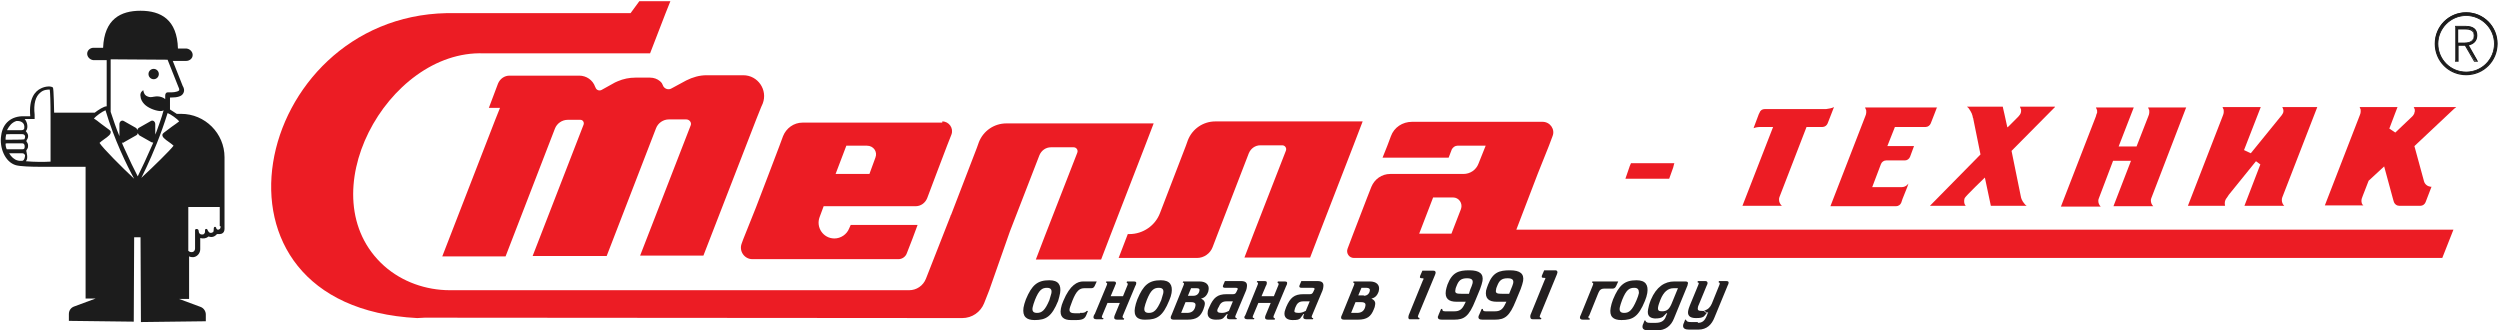 <svg width="628" height="83" viewBox="0 0 628 83" fill="none" xmlns="http://www.w3.org/2000/svg">
<path d="M38.6 19.9C39.318 19.9 39.9 19.318 39.9 18.6C39.9 17.882 39.318 17.3 38.6 17.3C37.882 17.3 37.3 17.882 37.3 18.6C37.3 19.318 37.882 19.9 38.6 19.9Z" fill="#1C1C1C"/>
<path d="M56.4 39.5C56.4 33.5 51.5 28.6 45.5 28.6H44.6C44.5 28.6 44.5 28.6 44.4 28.6C43.8 28.2 43.2 27.8 42.7 27.5V24.5C42.8 24.5 42.8 24.5 42.9 24.5C44.6 24.5 45.6 24.2 46 23.5C46.5 22.7 46.1 21.9 45.9 21.6L43.4 15.3H46.8C47.6 15.3 48.4 14.7 48.4 13.8C48.4 13 47.7 12.3 46.9 12.2H44.7C44.5 4.9 40.4 2.7 35.3 2.7C30.3 2.7 26.2 4.8 25.9 12H23.5C22.7 12 21.9 12.6 21.9 13.5C21.9 14.3 22.6 15 23.4 15.1H26.8V26.7C26.1 26.7 24.7 27.6 23.8 28.3H13.6C13.6 28.2 13.5 22.2 13.3 22C12.9 21.6 11.5 21.6 10.3 22.2C8.8 22.9 7.2 24.7 7.6 29.2C7.2 29.2 6.7 29.2 6.1 29.2C2.9 29.1 0.7 30.9 0.3 34C-0.2 37 1.2 40.7 4 41.5C5.1 41.8 7.8 41.9 10.2 41.9C11.1 41.9 21.5 41.9 21.5 41.9V75H24L18.6 77C17.8 77.3 17.3 78 17.3 78.9V80.6L33.6 80.8L33.7 59.6H35.3L35.4 80.9L51.7 80.7V79C51.7 78.2 51.2 77.4 50.4 77.1L45 75.1H47.5V64.4C47.7 64.5 48 64.6 48.3 64.6C48.5 64.6 48.8 64.6 49 64.5C49.8 64.2 50.3 63.4 50.3 62.6C50.3 61.8 50.3 60.9 50.3 60.1V59.8C51.1 60 51.8 59.9 52.4 59.4C53.2 59.7 53.9 59.5 54.5 58.8C54.5 58.8 54.5 58.8 54.6 58.8C54.6 58.8 54.7 58.8 54.9 58.8C55.2 58.8 55.4 58.8 55.7 58.7C56.2 58.5 56.4 58 56.4 57.5V52.3V39.5ZM4.1 30.4C5.2 30.3 6.3 30.8 6.1 32.2C6.1 32.5 5.8 32.7 5.4 32.7C4.9 32.7 4.3 32.7 3.8 32.7C3.2 32.7 2.6 32.7 2 32.7C1.9 32.7 1.8 32.8 1.8 32.6C2.3 31.7 2.9 30.8 4.1 30.4ZM5.6 40.4C5.4 40.4 5.1 40.4 4.9 40.4C4.7 40.4 4.5 40.3 4.4 40.3C3.6 40.1 2.8 39.4 2.3 38.5C3.3 38.5 5.3 38.5 5.5 38.5C5.9 38.5 6.1 38.6 6.3 39C6.3 39.2 6.2 40.3 5.6 40.4ZM5.6 37.5C4.3 37.5 3.1 37.5 1.8 37.5C1.8 37.5 1.8 37.5 1.7 37.5C1.5 37.1 1.4 36.6 1.4 36.1C1.5 36 1.8 36 2.1 36H3.6C4.3 36 4.9 36 5.6 36C6 36 6.2 36.3 6.2 36.8C6.2 37.3 6.1 37.5 5.6 37.5ZM6.1 35C6 35.1 2.3 35.1 1.6 35.1C1.5 35.1 1.4 35.1 1.4 35.1C1.4 34.7 1.4 34.4 1.5 34C1.5 33.9 1.5 33.9 1.5 33.8C1.7 33.7 2 33.7 2.6 33.7C3.6 33.7 4.6 33.7 5.6 33.7C6 33.7 6.2 33.9 6.3 34.2C6.3 34.4 6.3 34.7 6.1 35ZM12.7 40.6C11.1 40.7 8.5 40.7 6.5 40.5C7.2 39.8 6.6 38.1 6.6 37.9C6.6 37.7 6.9 37.4 7 37.1C7.1 36.6 7.1 36.1 6.7 35.6C6.6 35.5 6.6 35.4 6.7 35.2C7.2 34.5 7.2 33.8 6.6 33.1C6.5 33 6.4 32.9 6.6 32.8C7.1 32.1 6.9 30.7 6.2 29.9C7.1 29.9 8.1 29.9 8.2 29.9H8.7V29.4C8.7 29.4 8.7 29 8.7 28.8C8.4 26.1 8.9 24.2 10.2 23.2C11 22.5 12 22.5 12.5 22.5C12.6 23.2 12.7 25.5 12.7 29.4C12.7 29.6 12.7 29.9 12.7 30.1V40.6ZM27.8 14.9L42.1 15L44.8 21.8C44.9 22 45.1 22.4 45 22.7C44.9 22.8 44.5 23.2 42.8 23.2C42.6 23.2 42.3 23.2 42.1 23.2C41.7 23.2 41.5 23.6 41.5 24V24.9C40.7 24.2 39.4 24.1 38.6 24.3C38.1 24.4 37.6 24.5 37 24.2C36.3 23.9 36.1 23.3 36 22.7C36 22.6 35.8 22.8 35.8 22.8C35.7 22.9 35.6 23 35.5 23.1C35.3 23.4 35.2 23.8 35.3 24.2C35.3 24.8 35.7 25.6 36.2 26.1C37 27 38.8 27.8 40.2 27.9C40.5 27.9 40.8 27.9 41.1 27.7C40.6 29.6 39.9 31.4 39.3 33.1L39 33.8V31.2C39 30.5 38.4 30.1 37.9 30.4L34.9 32.1C34.7 32.2 34.5 32.5 34.5 32.7C34.4 32.4 34.3 32.2 34.1 32.1L31.1 30.4C30.6 30.1 30 30.5 30 31.2V34.2C29.2 32.3 28.5 30.2 27.8 28.1V14.9ZM25 35.9C25.2 35.7 25.7 35.3 26 35.1C27.3 34.2 27.9 33.7 27.8 33.1C27.8 32.8 27.7 32.8 25.4 31.1C24.8 30.6 24 30 23.6 29.8C24 29.2 25.7 28 26.5 27.7C28.7 35.1 31.9 41.6 33.7 44.9C30.8 42.2 25.8 37.2 25 35.9ZM34.6 44.3C33.7 42.6 32.5 40.1 31.2 37.2C31.1 36.9 30.9 36.6 30.8 36.3C30.8 36.2 30.7 36 30.6 35.8C30.8 35.9 31 35.9 31.2 35.7L34.2 34C34.4 33.9 34.6 33.7 34.6 33.4C34.7 33.6 34.8 33.8 35 34L38 35.7C38.2 35.8 38.3 35.8 38.5 35.8L38.3 36.3C36.9 39.5 35.6 42.3 34.6 44.3ZM43.2 31.8C40.9 33.5 40.9 33.5 40.8 33.8C40.7 34.4 41.3 34.9 42.6 35.8C42.9 36 43.4 36.4 43.6 36.6C42.8 37.7 38.4 42 35.9 44.3C35.8 44.4 35.6 44.6 35.5 44.7C36.2 43.3 36.8 42 36.8 42C38.3 38.8 40.4 33.9 42.1 28.4C42.9 28.7 44.6 29.9 45 30.5C44.6 30.8 43.8 31.4 43.2 31.8ZM55.4 56.8C55.4 56.8 55.4 57 55.4 57.1C55.4 57.4 55.1 57.7 54.8 57.7C54.4 57.7 54.3 57.3 54.3 57.2C54.1 56.8 53.7 57 53.7 57.3C53.7 57.3 53.7 58 53.6 58.2C53.6 58.2 53.6 58.3 53.5 58.3C53.4 58.4 53.2 58.5 53 58.5C52.9 58.5 52.8 58.5 52.6 58.4C52.5 58.4 52.4 58.1 52.3 58.1C52.1 57.7 52.1 57.5 51.8 57.5C51.5 57.5 51.5 57.8 51.5 57.9V58.3C51.5 58.4 51.4 58.6 51.3 58.7L51.2 58.8C51.1 58.9 51 58.9 50.8 58.9C50.8 58.9 50.7 58.9 50.6 58.9C50.3 58.9 49.9 58.6 49.9 58C49.9 57.4 49 57.4 49 57.8C49 58.2 49 59.9 49 59.9C49 60.7 49 61.6 49 62.4C49 62.8 48.8 63.2 48.4 63.3C48 63.4 47.6 63.3 47.3 63V52H55.1H55.2V56.8H55.4Z" fill="#1C1C1C"/>
<path d="M616.3 57.7L613.5 64.8H378.2H368.7H340.1C338.9 64.8 338.1 63.6 338.5 62.5L339.9 58.8L343.4 49.7L344.5 46.9C345.3 45 347.1 43.7 349.2 43.7H367.6C369.3 43.7 370.8 42.7 371.4 41.1L372 39.6L373.2 36.6H366.1C365.5 36.6 365 37 364.7 37.5L363.9 39.6H347.3L348.5 36.6L349.4 34.2C350.2 32 352.3 30.6 354.7 30.6H387.5C389.4 30.6 390.7 32.5 390 34.2L389.1 36.6L387.9 39.6L386.3 43.6L384 49.6L380.9 57.7H616.3ZM367 52.5C367.5 51.1 366.5 49.6 365 49.6H360L356.5 58.7H364.6L367 52.5Z" fill="#EC1C24"/>
<path d="M426.5 77.3C426.4 78 426.7 78.1 427.6 78.1C427.8 78.1 427.9 78.1 428 78.1L428.7 78.7L428 79.5C427.5 79.8 427.2 79.9 426 79.9C424.4 79.9 423.8 79.2 424.1 77.9C424.1 77.8 424.3 77.2 424.5 76.7L426.6 71.6C426.6 71.5 426.7 71.4 426.7 71.3C426.8 71.1 426.7 71 426.4 70.9L426.5 70.6H428.3C428.7 70.6 428.8 70.7 428.9 70.9C428.9 71 429 71.1 428.9 71.3C428.9 71.4 428.8 71.6 428.7 71.8L426.8 76.4C426.6 76.8 426.5 77.1 426.5 77.3Z" fill="#231F20"/>
<path d="M426.5 81.1C427.6 81.1 428.2 80.6 428.7 79.4L429.1 78.4H429L428.8 78.6L428.1 78C429 77.8 429.6 77.2 430 76.3L431.9 71.6C431.9 71.5 432 71.4 432 71.3C432 71.1 432 71 431.7 70.9L431.8 70.6H433.6C434.2 70.6 434.3 70.8 434.2 71.2C434.2 71.3 434.1 71.5 434 71.7L430.7 79.7C430 81.5 428.8 82.8 426.6 82.8H424.3C423.3 82.8 422.7 82.5 422.8 81.7C422.8 81.5 422.9 81.3 423 81.1L423.3 80.3H423.5C423.7 80.8 424 80.9 424.8 80.9H426.5V81.1Z" fill="#231F20"/>
<path d="M420.6 41L420.5 41.3L420.3 42.1L419.3 44.9H408.3L409.4 41.7L409.7 41H420.6Z" fill="#EC1C24"/>
<path d="M421.5 72.4H420.4C419 72.4 417.9 73.3 417.1 75.3C416.8 76.1 416.6 76.6 416.5 77.2C416.4 78 416.7 78.2 417.5 78.2C418.7 78.2 419.3 77.7 419.9 76.3L421.5 72.4ZM414 77.7C414.1 77.1 414.3 76.3 414.7 75.3C416.1 72 418.2 70.7 420.6 70.7H423.4C423.9 70.7 424.1 70.9 424 71.3C424 71.3 423.9 71.5 423.9 71.7L420.5 80C419.8 81.8 418.4 83 416.2 83H414.1C413.1 83 412.5 82.7 412.6 81.9C412.6 81.7 412.7 81.5 412.8 81.3L413.1 80.5H413.3C413.5 81 413.8 81.1 414.6 81.1H415.9C417.5 81.1 418.2 80.4 418.5 79.4L418.8 78.7H418.6L417.7 79.6C417.2 79.9 416.7 80 415.7 80C414.4 79.9 413.7 79.3 414 77.7Z" fill="#231F20"/>
<path d="M410.5 72.3C409.3 72.3 408.5 72.8 407.5 75.3C407.2 76.1 407 76.7 406.9 77.2C406.7 78.2 407.1 78.6 408 78.6C409.2 78.6 410 78 411.1 75.4C411.4 74.7 411.6 74.1 411.7 73.6C411.7 72.7 411.4 72.3 410.5 72.3ZM413.2 75.6C411.6 79.5 410.2 80.4 407.3 80.4C405.2 80.4 404.2 79.5 404.6 77.3C404.7 76.7 404.9 76 405.2 75.2C406.7 71.6 408.1 70.4 411.1 70.4C413.4 70.4 414.1 71.6 413.8 73.6C413.7 74.2 413.5 74.9 413.2 75.6Z" fill="#231F20"/>
<path d="M399 79.6C399 79.9 399.1 80 399.4 80L399.3 80.3H397.6C397 80.3 396.8 80 396.9 79.6C396.9 79.5 397 79.3 397.1 79.1L400.1 71.7C400.1 71.6 400.2 71.5 400.2 71.4C400.3 71.1 400.1 71 399.9 71L400 70.7H406.5L406 71.8C405.8 72.2 405.6 72.5 405.1 72.5H402.9C402.3 72.5 401.8 72.8 401.5 73.6L399.2 79.3C399.1 79.4 399 79.5 399 79.6Z" fill="#231F20"/>
<path d="M386.9 79.1C386.9 79.2 386.8 79.3 386.8 79.4C386.7 79.7 386.9 79.8 387.2 79.9L387.1 80.2H385C384.5 80.2 384.4 79.9 384.4 79.4C384.4 79.2 384.5 79.1 384.5 79L388 70.4C388.1 70.2 388.2 70 388.2 70C388.2 69.9 388.2 69.8 388 69.8H387.9C387.4 69.8 387.2 69.7 387.3 69.4C387.3 69.2 387.4 69.1 387.9 67.9H390.7C391.2 67.9 391.3 68.3 391.2 68.6C391.2 68.6 391.1 68.8 391.1 68.9L386.9 79.1Z" fill="#231F20"/>
<path d="M379.5 72.8C379.8 72.1 380 71.6 380.1 71.2C380.3 70.3 379.9 69.9 378.7 69.9C377.2 69.9 376.6 70.5 376.1 71.8C375.9 72.2 375.8 72.6 375.8 72.8C375.6 73.7 376.1 73.8 377.4 73.8H379.1L379.5 72.8ZM373.8 71.5C375 68.4 376.6 67.9 379.3 67.9C381.9 67.9 382.9 68.8 382.6 70.6C382.5 71.1 382.3 71.8 382 72.6L380.8 75.5C379.2 79.5 378 80.3 375.5 80.3H372.4C371.7 80.3 371.3 80.1 371.4 79.5C371.4 79.4 371.5 79.2 371.6 79L372.2 77.6H372.5C372.5 78 372.6 78.2 373.2 78.2H375.6C376.8 78.2 377.5 77.7 378.1 76.4L378.4 75.8H376C374 75.8 373 75 373.3 73C373.4 72.5 373.6 72.1 373.8 71.5Z" fill="#231F20"/>
<path d="M369.3 72.8C369.6 72.1 369.8 71.6 369.9 71.2C370.1 70.3 369.7 69.9 368.5 69.9C367 69.9 366.4 70.5 365.9 71.8C365.7 72.2 365.6 72.6 365.6 72.8C365.4 73.7 365.9 73.8 367.2 73.8H369L369.3 72.8ZM361.4 79L362 77.6H362.3C362.3 78 362.4 78.2 363 78.2H365.4C366.6 78.2 367.3 77.7 367.9 76.4L368.2 75.8H365.9C363.9 75.8 362.9 75 363.2 73C363.3 72.5 363.4 72.1 363.6 71.5C364.8 68.4 366.4 67.9 369.1 67.9C371.7 67.9 372.7 68.8 372.4 70.6C372.3 71.1 372.1 71.8 371.8 72.6L370.6 75.5C369 79.5 367.8 80.3 365.3 80.3H362.2C361.5 80.3 361.1 80.1 361.2 79.5C361.3 79.4 361.3 79.2 361.4 79Z" fill="#231F20"/>
<path d="M353.8 79.5C353.8 79.3 353.9 79.2 353.9 79.1L357.4 70.5C357.5 70.3 357.6 70.1 357.6 70.1C357.6 70 357.6 69.9 357.4 69.9H357.3C356.8 69.9 356.6 69.8 356.7 69.5C356.7 69.3 356.8 69.2 357.3 68H360.1C360.6 68 360.7 68.4 360.6 68.7C360.6 68.7 360.5 68.9 360.5 69L356.3 79.1C356.3 79.2 356.2 79.3 356.2 79.4C356.1 79.7 356.3 79.8 356.6 79.9L356.5 80.2H354.4C353.9 80.3 353.7 80 353.8 79.5Z" fill="#231F20"/>
<path d="M342.3 30.5L340 36.5L331.4 58.7L329.1 64.7H312.6L314.9 58.7L323 37.9C323.3 37.2 322.8 36.5 322.1 36.5H316.6C315.3 36.5 314.2 37.3 313.7 38.5L305.9 58.7L304.6 62.1C304 63.7 302.4 64.8 300.7 64.8H281L283.3 58.8H283.7C287.1 58.8 290.2 56.7 291.4 53.5L297.9 36.6L298.4 35.2C299.5 32.4 302.2 30.5 305.3 30.5H342.3Z" fill="#EC1C24"/>
<path d="M340 70.7H344.1C345.8 70.7 346.6 71.6 346.4 72.8C346.4 73 346.3 73.1 346.3 73.3C346 74.1 345.5 74.8 344.5 75C345.3 75.4 345.6 75.9 345.4 76.7C345.4 76.9 345.3 77.3 345.1 77.7C344.4 79.5 343.4 80.3 341.1 80.3H337.6C337 80.3 336.8 80 336.9 79.6C336.9 79.5 337 79.3 337.1 79.1L340.1 71.7C340.1 71.6 340.2 71.5 340.2 71.4C340.3 71.1 340.1 71 339.9 71L340 70.7ZM343 76.8C343.1 76.3 342.9 75.9 341.9 75.9H340.5L339.4 78.6H340.9C342.1 78.6 342.8 78 343 76.8ZM342.6 74.3C343.5 74.3 344 73.7 344.1 73C344.2 72.6 343.9 72.3 343.3 72.3H342L341.2 74.2H342.6V74.3Z" fill="#231F20"/>
<path d="M326.6 80C326.2 80.3 325.9 80.4 324.7 80.4C323.5 80.4 322.4 79.9 322.7 78.3C322.8 78 322.9 77.6 323.1 77.1C324.1 74.8 325.1 73.9 327.4 73.9H329C329.5 73.9 329.7 73.8 330 73.1C330.1 72.9 330.1 72.8 330.2 72.7C330.3 72.4 330.1 72.3 329.7 72.3H327C326.6 72.3 326.3 72.2 326.4 71.8C326.4 71.7 326.5 71.6 326.9 70.6H330.9C332.2 70.6 332.6 71.1 332.4 72.2C332.4 72.4 332.3 72.7 332.2 73L329.6 79.2C329.5 79.4 329.5 79.5 329.5 79.5C329.5 79.8 329.6 79.9 329.9 79.9L329.8 80.2H328.1C327.5 80.2 327.3 79.9 327.4 79.5C327.4 79.4 327.5 79.1 327.6 78.9H327.4L326.6 80ZM326.3 78.6C327 78.6 327.6 78.3 328 78.1L329 75.7H327.4C326.3 75.7 325.8 76.2 325.4 77.2C325.3 77.5 325.2 77.7 325.2 77.9C325 78.4 325.3 78.6 326.3 78.6Z" fill="#231F20"/>
<path d="M312.9 79L315.9 71.6C315.9 71.5 316 71.4 316 71.3C316.1 71 315.9 70.9 315.7 70.9L315.8 70.6H317.6C318.2 70.6 318.3 70.8 318.2 71.3C318.2 71.4 318.1 71.7 318 71.8L316.9 74.4H320L321.1 71.7C321.1 71.6 321.2 71.5 321.2 71.4C321.2 71.2 321.1 71.1 320.9 71L321 70.7H322.7C323.3 70.7 323.4 70.9 323.3 71.3C323.3 71.4 323.2 71.7 323.1 71.8L320 79.2C319.9 79.4 319.9 79.5 319.9 79.6C319.9 79.8 320 79.9 320.3 80L320.2 80.3H318.5C317.9 80.3 317.7 80 317.8 79.6C317.8 79.5 317.9 79.2 318 79L319.2 76.1H316.1L314.8 79.2C314.7 79.4 314.7 79.5 314.7 79.5C314.6 79.8 314.8 79.9 315.1 79.9L315 80.2H313.3C312.7 80.2 312.5 79.9 312.6 79.5C312.7 79.5 312.8 79.2 312.9 79Z" fill="#231F20"/>
<path d="M303.8 77.1C304.8 74.8 305.8 73.9 308.1 73.9H309.7C310.2 73.9 310.4 73.8 310.7 73.1C310.8 72.9 310.8 72.8 310.9 72.7C311 72.4 310.8 72.3 310.4 72.3H307.8C307.4 72.3 307.1 72.2 307.2 71.8C307.2 71.7 307.3 71.6 307.7 70.6H311.7C313 70.6 313.4 71.1 313.2 72.2C313.2 72.4 313.1 72.7 313 73L310.4 79.2C310.3 79.4 310.3 79.5 310.3 79.5C310.3 79.8 310.4 79.9 310.7 79.9L310.6 80.2H308.9C308.3 80.2 308.1 79.9 308.2 79.5C308.2 79.4 308.3 79.1 308.4 78.9H308.2L307.3 79.9C306.9 80.2 306.6 80.3 305.4 80.3C304.2 80.3 303.1 79.8 303.4 78.2C303.4 78 303.6 77.5 303.8 77.1ZM305.8 77.8C305.7 78.4 306 78.6 307 78.6C307.7 78.6 308.3 78.3 308.7 78.1L309.7 75.7H308.1C307 75.7 306.5 76.2 306.1 77.2C305.9 77.4 305.9 77.7 305.8 77.8Z" fill="#231F20"/>
<path d="M300.6 72.4H299.2L298.4 74.3H299.8C300.7 74.3 301.2 73.7 301.3 73C301.4 72.6 301.2 72.4 300.6 72.4ZM297.2 70.7H301.3C303 70.7 303.8 71.6 303.6 72.8C303.6 73 303.5 73.1 303.5 73.3C303.2 74.1 302.7 74.8 301.7 75C302.5 75.4 302.8 75.9 302.6 76.7C302.6 76.9 302.4 77.3 302.3 77.7C301.6 79.5 300.6 80.3 298.3 80.3H294.8C294.2 80.3 294 80 294.1 79.6C294.1 79.5 294.2 79.3 294.3 79.1L297.3 71.7C297.3 71.6 297.4 71.5 297.4 71.4C297.5 71.1 297.3 71 297.1 71L297.2 70.7ZM300.3 76.8C300.4 76.3 300.2 75.9 299.2 75.9H297.8L296.7 78.6H298.2C299.4 78.6 300.1 78 300.3 76.8Z" fill="#231F20"/>
<path d="M292.2 73.7C292.4 72.7 292 72.3 291.1 72.3C289.9 72.3 289.1 72.8 288.1 75.3C287.8 76.1 287.6 76.7 287.5 77.2C287.3 78.2 287.7 78.6 288.6 78.6C289.8 78.6 290.6 78 291.7 75.4C291.9 74.7 292.1 74.1 292.2 73.7ZM285.1 77.3C285.2 76.7 285.4 76 285.7 75.2C287.2 71.6 288.6 70.4 291.6 70.4C293.9 70.4 294.6 71.6 294.3 73.6C294.2 74.2 294 74.8 293.7 75.5C292.1 79.4 290.7 80.3 287.8 80.3C285.8 80.4 284.7 79.5 285.1 77.3Z" fill="#231F20"/>
<path d="M280.1 71.8L279 74.4H282.1L283.2 71.7C283.2 71.6 283.3 71.5 283.3 71.4C283.3 71.2 283.2 71.1 283 71L283.1 70.7H284.8C285.4 70.7 285.5 70.9 285.4 71.3C285.4 71.4 285.3 71.7 285.2 71.8L282.1 79.2C282 79.4 282 79.5 282 79.6C282 79.8 282.1 79.9 282.4 80L282.3 80.3H280.6C280 80.3 279.8 80 279.9 79.6C279.9 79.5 280 79.2 280.1 79L281.3 76.1H278.2L276.9 79.2C276.8 79.4 276.8 79.5 276.8 79.5C276.7 79.8 276.9 79.9 277.2 79.9L277.1 80.2H275.4C274.8 80.2 274.6 79.9 274.7 79.5C274.7 79.4 274.8 79.2 274.9 79L275 78.9L278 71.7C278 71.6 278.1 71.5 278.1 71.4C278.2 71.1 278 71 277.8 71L277.9 70.7H279.7C280.3 70.7 280.4 70.9 280.3 71.4C280.2 71.4 280.1 71.7 280.1 71.8Z" fill="#231F20"/>
<path d="M271.3 78.6C272.2 78.6 272.5 78.6 273 78.1H273.3L272.9 79.1C272.5 80.1 271.9 80.4 270.3 80.4H269C267.2 80.4 266.1 79.6 266.5 77.5C266.6 76.9 266.8 76.3 267.1 75.6C268.8 71.5 270.7 70.7 272.1 70.7H275.5L275 71.8C274.8 72.2 274.6 72.4 274.1 72.4H272.4C271.2 72.4 270.4 73 269.4 75.5C269.1 76.4 268.8 77 268.7 77.5C268.5 78.4 269 78.7 270.1 78.7H271.3V78.6Z" fill="#231F20"/>
<path d="M264.1 73.7C264.3 72.7 263.9 72.3 263 72.3C261.8 72.3 261 72.8 260 75.3C259.7 76.1 259.5 76.7 259.4 77.2C259.2 78.2 259.6 78.6 260.5 78.6C261.7 78.6 262.5 78 263.6 75.4C263.8 74.7 264 74.1 264.1 73.7ZM265.8 75.6C264.2 79.5 262.8 80.4 259.9 80.4C257.8 80.4 256.8 79.5 257.1 77.3C257.2 76.7 257.4 76 257.7 75.2C259.2 71.6 260.6 70.4 263.6 70.4C265.9 70.4 266.6 71.6 266.3 73.6C266.2 74.2 266 74.9 265.8 75.6Z" fill="#231F20"/>
<path d="M236.7 30.5C238.4 30.5 239.6 32.2 239 33.8L237.9 36.6L235.2 43.7L232.9 49.8C232.4 51 231.3 51.8 230 51.8H206.9L205.9 54.5C204.9 57.1 206.8 59.9 209.6 59.9C211.2 59.9 212.7 58.9 213.3 57.4L213.7 56.5H230.5L229.2 60L227.8 63.6C227.5 64.5 226.6 65.1 225.7 65.1H189C187 65.1 185.6 63.1 186.3 61.2L186.7 60.1L188.3 56.1L189.9 52.1L193 44L195.7 36.9L196.7 34.2C197.5 32.2 199.4 30.8 201.6 30.8H236.7V30.5ZM219.9 39.6C220.5 38.1 219.4 36.6 217.8 36.6H212.6L209.9 43.7H218.4L219.9 39.6Z" fill="#EC1C24"/>
<path d="M186.7 18.9C190.4 18.9 192.9 22.6 191.6 26L191.2 26.9L190 29.9L176.7 64.2H160.8L173.5 31.5C173.8 30.8 173.2 30 172.4 30H168C166.6 30 165.3 30.9 164.8 32.2L152.4 64.3H133.8L146.6 31.3C146.8 30.7 146.4 30.1 145.8 30.1H142.6C141.2 30.1 139.9 31 139.4 32.3L127 64.4H111.1L124.4 30.1L125.6 27.1H122.8L125.1 21C125.6 19.8 126.7 19 128 19H145.5C147.3 19 148.9 20.1 149.5 21.8L149.6 22C149.8 22.6 150.5 22.9 151.1 22.6L153.8 21.1C154.3 20.8 154.7 20.6 155.2 20.4C156.6 19.8 158.1 19.5 159.6 19.5H163.3C164.2 19.5 165.1 19.8 165.8 20.4C165.9 20.5 166 20.6 166.1 20.7C166.3 20.9 166.4 21.2 166.5 21.4C166.8 22.3 167.9 22.7 168.7 22.2L172.4 20.2C174 19.4 175.7 18.9 177.5 18.9H186.7Z" fill="#EC1C24"/>
<path d="M106.7 79.8C106.1 79.8 105.4 79.9 104.8 79.9C47.2 76.9 63.4 4.3 112.2 3.3H158.4L160.6 0.3H168.4L167.2 3.3L163.3 13.4H121.7H121.5C97.2 12.5 77.1 49.4 96.5 66.8C101 70.8 107 72.9 113 72.9H228.4C230.2 72.9 231.9 71.8 232.6 70L238.8 54.2C238.8 54.1 238.8 54 238.9 54L245.4 37.1L245.9 35.7C247 32.9 249.7 31 252.8 31H289.8L287.5 37L278.9 59.2L276.6 65.2H260.2L262.5 59.2L270.6 38.4C270.9 37.7 270.4 37 269.7 37H264C262.7 37 261.6 37.8 261.1 39L253.7 58.1L248.5 72.9L247.2 76.2C246.3 78.4 244.2 79.9 241.7 79.9L106.7 79.8Z" fill="#EC1C24"/>
<path d="M549.2 26.9L540.4 49.8C540.3 50 540.3 50.2 540.3 50.4C540.3 50.9 540.5 51.4 540.9 51.8H530.9L535.3 40.4H530.8L527.2 49.9C527.1 50.1 527.1 50.3 527.1 50.5C527.1 51 527.3 51.5 527.7 51.9H517.7L526.5 29.2L526.6 28.8L526.8 28.3C526.8 28.2 526.8 28.1 526.8 28C526.8 27.8 526.8 27.6 526.7 27.5C526.6 27.3 526.6 27.2 526.5 27H536L532.2 36.8H536.7L539.7 29.1C539.8 28.8 539.9 28.6 539.9 28.3C539.9 28.2 539.9 28.1 539.9 28C539.9 27.8 539.9 27.6 539.8 27.5C539.7 27.3 539.7 27.2 539.6 27H549.2V26.9Z" fill="#EC1C24"/>
<path d="M582.1 26.9L573.3 49.6C573.2 49.8 573.2 50.1 573.2 50.3C573.2 50.8 573.4 51.3 573.8 51.7H563.8L567.8 41.3L566.7 40.5L559.9 48.9C559.7 49.2 559.5 49.5 559.3 49.8L559.2 49.9C558.9 50.4 558.8 50.9 558.9 51.5C558.9 51.6 558.9 51.7 559 51.7H549.6L558.4 29C558.5 28.7 558.6 28.5 558.6 28.2C558.6 28.1 558.6 28 558.6 27.9C558.6 27.7 558.6 27.5 558.5 27.4C558.4 27.2 558.4 27.1 558.3 26.9H567.9L563.7 37.7L565.4 38.5L573.2 28.9C573.4 28.6 573.6 28.3 573.6 27.9C573.6 27.7 573.6 27.5 573.5 27.4C573.5 27.2 573.3 26.9 573.3 26.9H582.1Z" fill="#EC1C24"/>
<path d="M617 26.9L616.9 27L616.5 27.3L606.5 36.7L608.9 45.5C609.1 46.3 609.8 46.8 610.5 46.9H610.6H610.8L609.3 50.8C609.1 51.3 608.6 51.7 608 51.7H602.7C602.1 51.7 601.5 51.3 601.3 50.6L601.1 49.9L598.9 41.8L595 45.4L593.6 49L593.3 49.8C593.2 50 593.2 50.3 593.2 50.6C593.2 50.8 593.3 51 593.3 51.1C593.4 51.3 593.5 51.5 593.7 51.6H584L592.8 28.9C592.9 28.6 593 28.4 593 28.1C593 28 593 27.9 593 27.8C593 27.6 593 27.4 592.9 27.3C592.9 27.2 592.8 27.1 592.8 27L592.7 26.9H602.3L602.2 27L602.1 27.3L601.6 28.6L600.2 32.3L601.7 33.3L605.8 29.4L606 29.2C606.1 29.1 606.2 29 606.3 28.8C606.4 28.7 606.5 28.5 606.5 28.3C606.6 28.1 606.6 28 606.6 27.8C606.6 27.6 606.6 27.4 606.5 27.3C606.5 27.2 606.4 27.1 606.4 27L606.3 26.9H617Z" fill="#EC1C24"/>
<path d="M486.6 26.9L486.4 27.4L485.9 28.7L485 31C484.8 31.5 484.3 31.9 483.7 31.9H476L474.1 36.7H480.8L479.8 39.4C479.6 39.9 479.1 40.3 478.5 40.3H473.8C473.2 40.3 472.7 40.7 472.5 41.2L470.3 47H477.8C478.5 47 479 46.6 479.4 46.1L479.1 47L477.9 50L477.6 50.9C477.4 51.4 476.9 51.8 476.3 51.8H459.8L468.6 29.1C468.7 28.8 468.8 28.6 468.8 28.3C468.8 28.2 468.8 28.1 468.8 28C468.8 27.8 468.8 27.6 468.7 27.5C468.6 27.3 468.6 27.2 468.5 27H486.6V26.9Z" fill="#EC1C24"/>
<path d="M460.7 26.9L460.5 27.4L460 28.7L459.1 31C458.9 31.5 458.4 31.9 457.8 31.9H453.8L447 49.5C446.9 49.7 446.9 49.9 446.9 50.2C446.9 50.7 447.1 51.1 447.4 51.5C447.5 51.6 447.6 51.7 447.7 51.7H437.7L445.4 31.9H442.2C441.6 31.9 441 32 440.5 32.2L440.6 31.9L441.8 28.7L442 28.3C442.2 27.7 442.7 27.4 443.3 27.4H458.7C459.4 27.3 460.1 27.2 460.7 26.9Z" fill="#EC1C24"/>
<path d="M516.2 26.9L505.3 37.9L507.6 49.2C507.7 49.9 508 50.5 508.4 51C508.6 51.3 508.9 51.6 509.1 51.7H500.1L498.6 44.6C498.6 44.6 493.8 49.2 493.5 49.8V49.9C493.4 50.1 493.4 50.3 493.4 50.6C493.4 51 493.5 51.4 493.8 51.7H484.8L497.5 38.8L495.7 29.9C495.7 29.8 495.7 29.7 495.6 29.6C495.6 29.4 495.5 29.3 495.5 29.1L495.4 28.8C495.4 28.7 495.3 28.6 495.3 28.5C495.1 28.1 494.9 27.7 494.6 27.3C494.5 27.1 494.3 27 494.1 26.8H503.1L503.2 27.3L503.5 28.6L504.2 31.8L504.3 32L504.5 31.8L506.8 29.5L506.9 29.4C506.9 29.4 507.2 29.1 507.4 28.8C507.6 28.5 507.7 28.2 507.7 27.8C507.7 27.6 507.7 27.4 507.6 27.3C507.5 27.1 507.5 27 507.4 26.8H516.2V26.9Z" fill="#EC1C24"/>
<path d="M619.1 11.1L619.7 10.9L622.3 15.2H621.6L619.1 11.1ZM619.1 10.8C620.6 10.8 621.5 10.2 621.5 8.9C621.5 7.6 620.6 7.1 619.1 7.1H617.4V10.8H619.1ZM616.8 6.6H619.3C621 6.6 622.2 7.2 622.2 8.9C622.2 10.5 621.1 11.3 619.3 11.3H617.4V15.3H616.8V6.6Z" fill="#1C1C1C"/>
<path d="M622.5 15.5H621.5L619.2 11.5H617.6V15.5H616.7V6.5H619.3C621.3 6.5 622.3 7.3 622.3 8.9C622.3 10.2 621.5 11.1 620.2 11.4L622.5 15.5ZM621.6 15.2H622L619.8 11.5C619.7 11.5 619.6 11.5 619.5 11.5L621.6 15.2ZM616.9 15.2H617.2V11.2H619L618.9 11.1L619.2 11C619.1 11 619.1 11 619 11H617.1V7H619C620.1 7 621.5 7.2 621.5 8.9C621.5 9.7 621.2 10.6 619.7 10.9L619.8 11.1C621.1 10.9 621.8 10.1 621.8 8.9C621.8 7.4 620.9 6.7 619.1 6.7H616.8V15.2H616.9ZM619.6 11.1H619.4C619.5 11.2 619.6 11.2 619.6 11.1ZM617.5 10.7H619.1C620.6 10.7 621.4 10.1 621.4 9C621.4 7.8 620.7 7.4 619.1 7.4H617.5V10.7Z" fill="#1C1C1C"/>
<path d="M619.5 18.7C615.2 18.7 611.7 15.2 611.7 10.9C611.7 6.6 615.2 3.1 619.5 3.1C623.8 3.1 627.3 6.6 627.3 10.9C627.3 15.2 623.8 18.7 619.5 18.7ZM619.5 3.9C615.6 3.9 612.4 7.1 612.4 11C612.4 14.9 615.6 18.1 619.5 18.1C623.4 18.1 626.6 14.9 626.6 11C626.6 7.1 623.4 3.9 619.5 3.9Z" fill="#1C1C1C"/>
<path d="M619.5 18.9C615.1 18.9 611.6 15.4 611.6 11C611.6 6.6 615.1 3.1 619.5 3.1C623.9 3.1 627.4 6.6 627.4 11C627.4 15.4 623.9 18.9 619.5 18.9ZM619.5 3.4C615.3 3.4 611.9 6.8 611.9 11C611.9 15.2 615.3 18.6 619.5 18.6C623.7 18.6 627.1 15.2 627.1 11C627.1 6.8 623.7 3.4 619.5 3.4ZM619.5 18.2C615.5 18.2 612.3 15 612.3 11C612.3 7 615.5 3.8 619.5 3.8C623.5 3.8 626.7 7 626.7 11C626.7 15 623.5 18.2 619.5 18.2ZM619.5 4C615.7 4 612.5 7.1 612.5 11C612.5 14.9 615.6 18 619.5 18C623.4 18 626.5 14.9 626.5 11C626.5 7.1 623.3 4 619.5 4Z" fill="#1C1C1C"/>
</svg>
